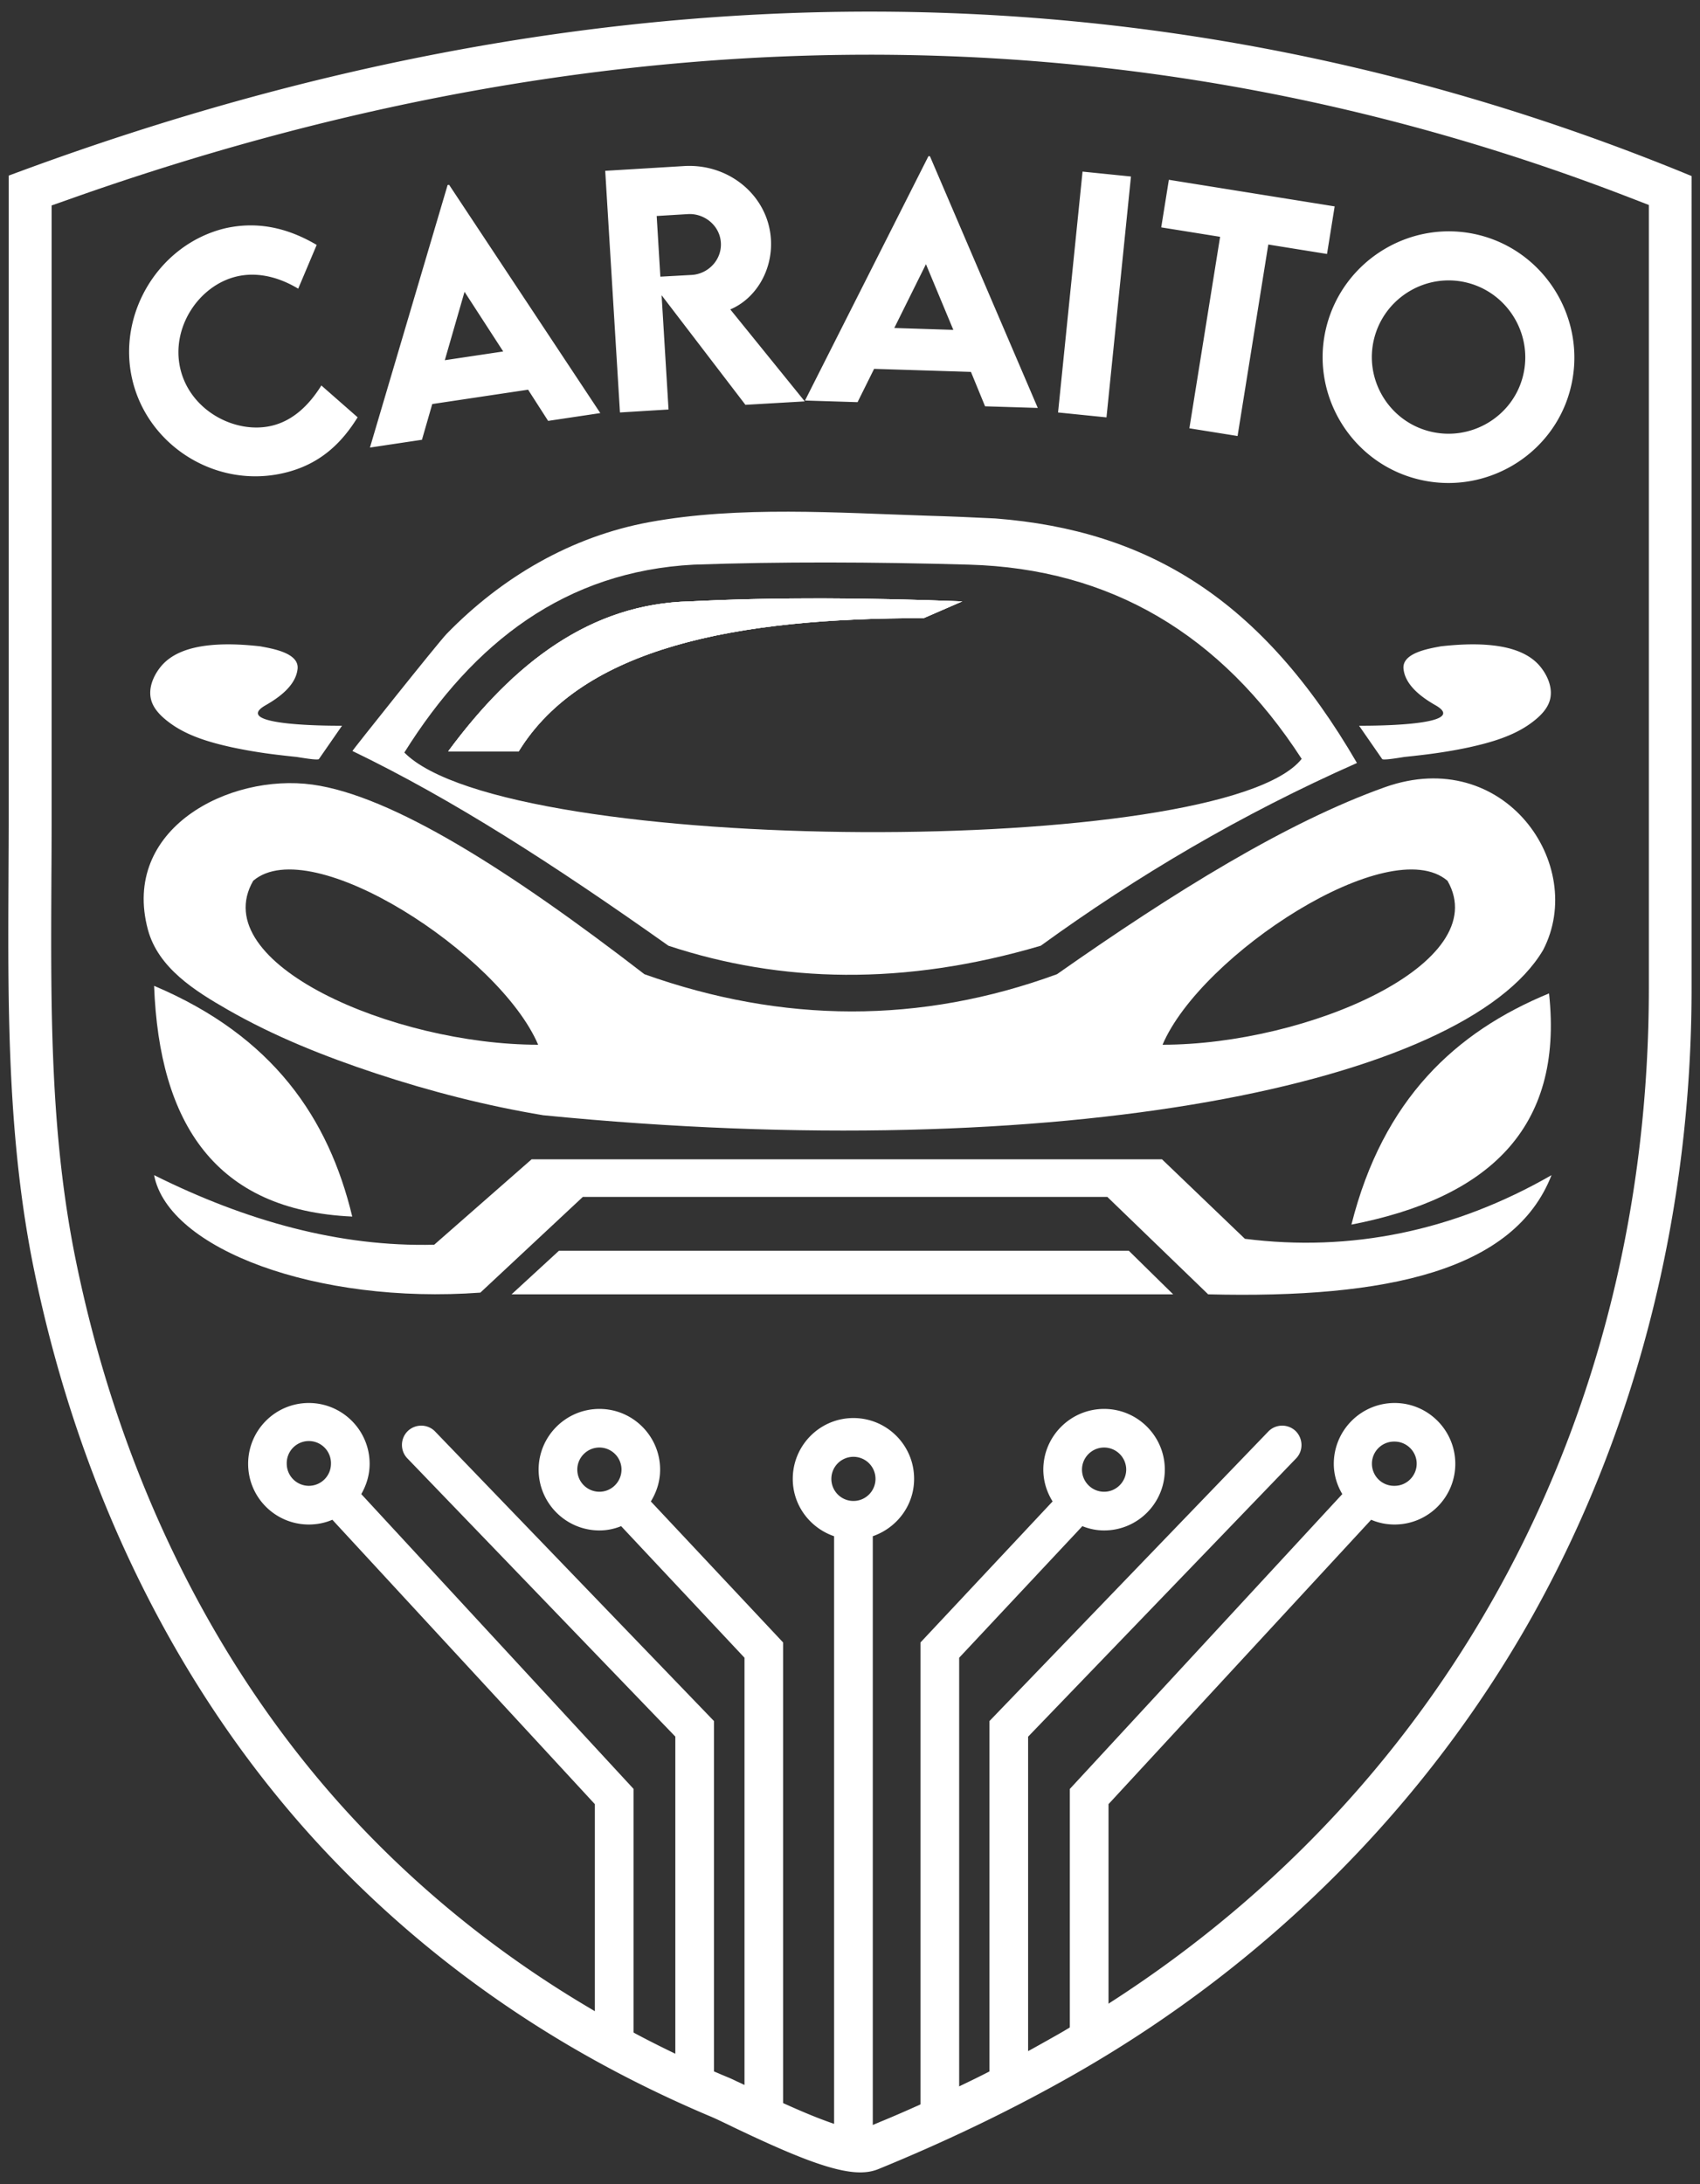 <svg xmlns="http://www.w3.org/2000/svg" xml:space="preserve" id="Layer_1" x="0" y="0" style="enable-background:new 430 400 218 280" version="1.1" viewBox="430 400 218 280"><rect x="430" y="400" width="218" height="280" fill="#333333" stroke="none"/><style>.st0{fill:#fff}</style><path d="m432.91 421.85-1.79.66v82.34c0 2.62-.02 5.21-.03 7.81v.21c-.08 16.38-.15 33.32 3.31 50.1 5.9 28.61 18.53 54.04 36.51 73.52 9.1 9.85 19.67 18.39 31.41 25.38 5.88 3.5 12.18 6.68 18.72 9.44.66.27 1.54.7 2.65 1.23l.28.14c7.53 3.6 12.9 5.83 16.33 5.83.87 0 1.6-.13 2.31-.41 9.08-3.71 17.67-7.87 25.49-12.35 24.68-14.14 44.89-34.43 58.47-58.68 13.31-23.82 20.35-51.61 20.35-80.36V422.57l-1.71-.7c-67.08-27.17-138.51-27.17-212.3-.02zM641.44 526.7c0 54.47-25.22 101.9-69.18 130.11a128.21 128.21 0 0 1-4.76 2.93c-.68.42-1.41.85-2.16 1.27-.95.54-1.97 1.11-2.98 1.67-1.37.75-2.99 1.62-4.72 2.49-1.07.57-2.22 1.15-3.74 1.88-1.52.74-3.09 1.48-4.7 2.22-2.28 1.04-4.13 1.85-5.86 2.57l-.2.08c-.55.23-1.11.47-1.67.7l-1.17.49-1.25-.25c-.92-.18-2.05-.53-3.45-1.06-2-.74-4.35-1.79-6.38-2.72-.86-.4-1.63-.77-2.24-1.06l-1.47-.7c-.32-.15-.63-.3-.92-.43l-.09-.04c-.52-.26-.98-.46-1.33-.6-.33-.14-.7-.29-1.06-.45-.34-.14-.67-.29-1.01-.43l-.11-.05c-1.76-.79-3.32-1.51-4.76-2.2-1.92-.93-3.61-1.79-5.16-2.63-1.44-.75-3.01-1.62-4.76-2.63-.21-.12-.48-.28-.74-.44l-.39-.23c-11.32-6.74-21.47-14.94-30.21-24.4-17.32-18.75-29.49-43.27-35.19-70.92-3.34-16.19-3.27-32.05-3.19-48.85v-.29c.02-2.61.03-5.24.03-7.87v-78.52l2.81-.99c69.17-24.41 136.23-24.45 199.32-.11l2.69 1.04V526.7z" class="st0"/><path d="M449.76 550.66c1.83 9.51 20.92 16.59 41.84 15.06l13.14-12.27H572l12.93 12.49c23 .57 39.27-3.05 44.03-15.28-12.51 7.19-25.77 9.88-39.32 8.16l-10.63-10.19h-80.84l-12.49 10.95c-12.11.3-24.07-3.02-35.92-8.92z" class="st0"/><path d="M495.6 565.94h84.84l-5.69-5.59h-73.07zM449.76 526.39c.67 17.64 7.85 28.79 25.41 29.58-3.02-12.58-10.13-23.12-25.41-29.58zM603.3 557c17.33-3.36 27.25-12.16 25.34-29.64-11.96 4.92-21.29 13.55-25.34 29.64z" class="st0"/><path d="M607.6 500.92c-12.58 4.48-26.97 13.39-42.06 23.98-17.5 6.4-35.15 6.32-52.9 0-17.36-13.39-32.39-22.9-42.57-24.31-10.69-1.47-24.58 5.66-21.1 18.61 1.33 4.91 6.05 7.85 10.22 10.24 5.99 3.44 12.47 6.01 19.02 8.18 6.99 2.31 14.17 4.15 21.45 5.36 66.54 6.58 118.14-4.11 128.22-21.18 5.69-10.92-4.99-26.3-20.28-20.88zm-145.13 12c7.42-6.34 31.61 9.45 36.54 21.02-18.55 0-42.66-10.43-36.54-21.02zm116.61 21.02c4.93-11.57 29.12-27.36 36.54-21.02 6.09 10.59-18 21.02-36.54 21.02zM553.39 477.1l-4.95 2.15c-24.13-.02-43.72 3.76-51.92 17.07h-9.04c8.4-11.37 18.28-18.95 31.06-19.22 10.85-.55 22.57-.47 34.85 0z" class="st0"/><path d="M557.65 466.47c-2.86-.14-5.73-.27-8.61-.35-11.59-.37-24.27-1.29-35.76.82-10.02 1.84-18.93 7.05-26.01 14.33-1.19 1.25-12.08 14.93-12.08 15.01 12.82 6.18 25.8 14.54 40.53 24.97 14.42 4.76 30.2 5.17 47.74 0 12.33-8.94 25.72-16.87 40.55-23.43-12.17-20.95-26.75-29.82-46.36-31.35zm-75.8 30.01c8.89-14.19 20.71-23.23 37.13-24.09 11.06-.39 22.88-.35 35.27 0 18.16.51 32.33 8.94 42.67 24.9-10.09 12.75-101.84 12.56-115.07-.81z" class="st0"/><path d="m553.39 477.1-4.95 2.15c-24.13-.02-43.72 3.76-51.92 17.07h-9.04c8.4-11.37 18.28-18.95 31.06-19.22 10.85-.55 22.57-.47 34.85 0z" class="st0"/><path d="m553.39 477.1-4.95 2.15c-24.13-.02-43.72 3.76-51.92 17.07h-9.04c8.4-11.37 18.28-18.95 31.06-19.22 10.85-.55 22.57-.47 34.85 0zM473.86 493.04l-2.96 4.27c-.15.21-2.57-.23-2.9-.27-.97-.1-1.94-.21-2.91-.33a63.96 63.96 0 0 1-5.34-.9c-2.76-.61-5.69-1.43-7.99-3.14-1-.74-2.07-1.72-2.39-2.99-.36-1.44.27-2.96 1.15-4.09 1.52-1.97 4.13-2.65 6.5-2.88 2.11-.2 4.24-.08 6.34.15 1.46.28 5.02.82 4.8 2.89-.22 2.14-2.39 3.69-4.09 4.66-4.89 2.79 9.79 2.63 9.79 2.63zM604.28 493.04l2.96 4.27c.15.21 2.57-.23 2.9-.27.97-.1 1.94-.21 2.91-.33 1.79-.23 3.58-.52 5.34-.9 2.76-.61 5.69-1.43 7.99-3.14 1-.74 2.07-1.72 2.39-2.99.36-1.44-.27-2.96-1.15-4.09-1.52-1.97-4.13-2.65-6.5-2.88-2.11-.2-4.24-.08-6.34.15-1.46.28-5.02.82-4.8 2.89.22 2.14 2.39 3.69 4.09 4.66 4.89 2.79-9.79 2.63-9.79 2.63zM539.44 581.8c-4.3 0-7.78 3.5-7.78 7.8 0 3.42 2.23 6.3 5.3 7.35v76.53c1.17.45 2.2.78 2.96.93.68-.28 1.34-.56 2-.84v-76.62c3.07-1.06 5.3-3.93 5.3-7.35.01-4.3-3.48-7.8-7.78-7.8zm0 10.63c-1.57 0-2.83-1.27-2.83-2.83a2.83 2.83 0 1 1 5.66 0c0 1.55-1.26 2.83-2.83 2.83zM521.56 620.65v45.99c-1.67-.74-3.32-1.5-4.96-2.3v-41.7l-34.37-35.68c-.94-.98-.91-2.55.07-3.5.99-.94 2.56-.91 3.5.07l35.76 37.12z" class="st0"/><path d="M513.46 592.49c.74-1.19 1.19-2.58 1.19-4.08 0-4.28-3.49-7.78-7.78-7.78-4.3 0-7.8 3.5-7.8 7.78 0 4.3 3.5 7.8 7.8 7.8.98 0 1.92-.2 2.78-.55l15.82 16.87v55.81c.58.26 1.22.58 1.93.91.69.33 1.77.86 3.02 1.44v-60.12l-16.96-18.08zm-6.59-1.24c-1.57 0-2.84-1.27-2.84-2.84 0-1.55 1.27-2.83 2.84-2.83a2.84 2.84 0 0 1 2.83 2.83c-.01 1.57-1.28 2.84-2.83 2.84zM476.33 591.55c.66-1.16 1.07-2.46 1.07-3.88 0-4.3-3.5-7.8-7.8-7.8s-7.78 3.5-7.78 7.8 3.49 7.78 7.78 7.78c1.07 0 2.1-.21 3.02-.61l33.66 36.46v27.58c1.62.94 3.27 1.87 4.96 2.74v-32.28l-34.91-37.79zm-6.73-1.06a2.84 2.84 0 0 1-2.83-2.83 2.836 2.836 0 1 1 5.67 0c0 1.56-1.27 2.83-2.84 2.83zM596.21 586.97l-34.37 35.68v41.33c-1.64.89-3.27 1.77-4.96 2.61v-45.94l35.76-37.12c.94-.98 2.51-1.01 3.5-.07.98.97 1.01 2.54.07 3.51z" class="st0"/><path d="M571.59 580.63c-4.3 0-7.8 3.5-7.8 7.78 0 1.5.45 2.89 1.19 4.08l-16.94 18.08v60.32c1.69-.78 3.34-1.55 4.96-2.35v-56.01l15.8-16.87c.86.35 1.8.55 2.79.55 4.3 0 7.78-3.5 7.78-7.8 0-4.28-3.49-7.78-7.78-7.78zm0 10.62c-1.57 0-2.84-1.27-2.84-2.84 0-1.55 1.27-2.83 2.84-2.83a2.84 2.84 0 0 1 2.83 2.83c-.01 1.57-1.28 2.84-2.83 2.84zM608.84 579.87c-4.3 0-7.8 3.5-7.8 7.8 0 1.42.41 2.73 1.09 3.88l-34.94 37.8v31.58c1.67-.99 3.34-2 4.96-3.06V631.3l33.68-36.46c.93.4 1.93.61 3.01.61 4.3 0 7.78-3.49 7.78-7.78 0-4.3-3.49-7.8-7.78-7.8zm0 10.62a2.836 2.836 0 1 1 0-5.67c1.55 0 2.83 1.27 2.83 2.84-.01 1.56-1.28 2.83-2.83 2.83zM446.98 448.73c-2.03-8.52 3.43-17.45 11.93-19.47 3.95-.88 7.8-.16 11.7 2.14l-2.37 5.61c-2.54-1.53-5.31-2.18-7.91-1.56-4.85 1.16-8.45 6.57-7.2 11.85 1.28 5.38 7.07 8.39 11.73 7.28 2.77-.66 4.82-2.71 6.35-5.16l4.65 4.08c-2.03 3.28-4.8 6.03-9.37 7.12-8.7 2.09-17.49-3.4-19.51-11.89zM497.72 449.96l-12.29 1.84-1.32 4.58-6.67 1 9.96-33.66.19-.03 19.39 29.27-6.69 1-2.57-4zm-3.19-4.9-4.96-7.65-2.53 8.77 7.49-1.12zM525.59 451.9l-10.75-14.05.89 14.65-6.23.38-1.89-30.98 10.11-.61c5.79-.35 10.8 3.82 11.14 9.4.24 3.98-1.95 7.6-5.21 8.98l9.55 11.79-7.61.44zm-10.91-16.43 4-.22c2.12-.11 3.9-1.93 3.76-4.14-.13-2.21-2.14-3.79-4.23-3.66l-4 .24.47 7.78zM554.51 447.68l-12.42-.39-2.12 4.27-6.74-.21 15.83-31.33.19.01 13.83 32.27-6.76-.21-1.81-4.41zm-2.26-5.39-3.51-8.42-4.06 8.18 7.57.24zM568.82 422l6.21.63-3.14 30.88-6.21-.63 3.14-30.88zM600.17 432.56l-7.53-1.21-3.94 24.55-6.18-.99 3.94-24.55-7.55-1.21.98-6.1 21.26 3.41-.98 6.1zM600.1 441.87c2.2-8.64 11.03-13.9 19.63-11.72 8.6 2.19 13.86 11.04 11.66 19.68-2.18 8.57-11.02 13.79-19.64 11.59-8.58-2.18-13.83-10.99-11.65-19.55zm25.19 6.37c1.34-5.26-1.86-10.65-7.12-11.99-5.24-1.33-10.61 1.87-11.95 7.13-1.33 5.23 1.86 10.59 7.1 11.92 5.26 1.34 10.64-1.84 11.97-7.06z" class="st0"/></svg>